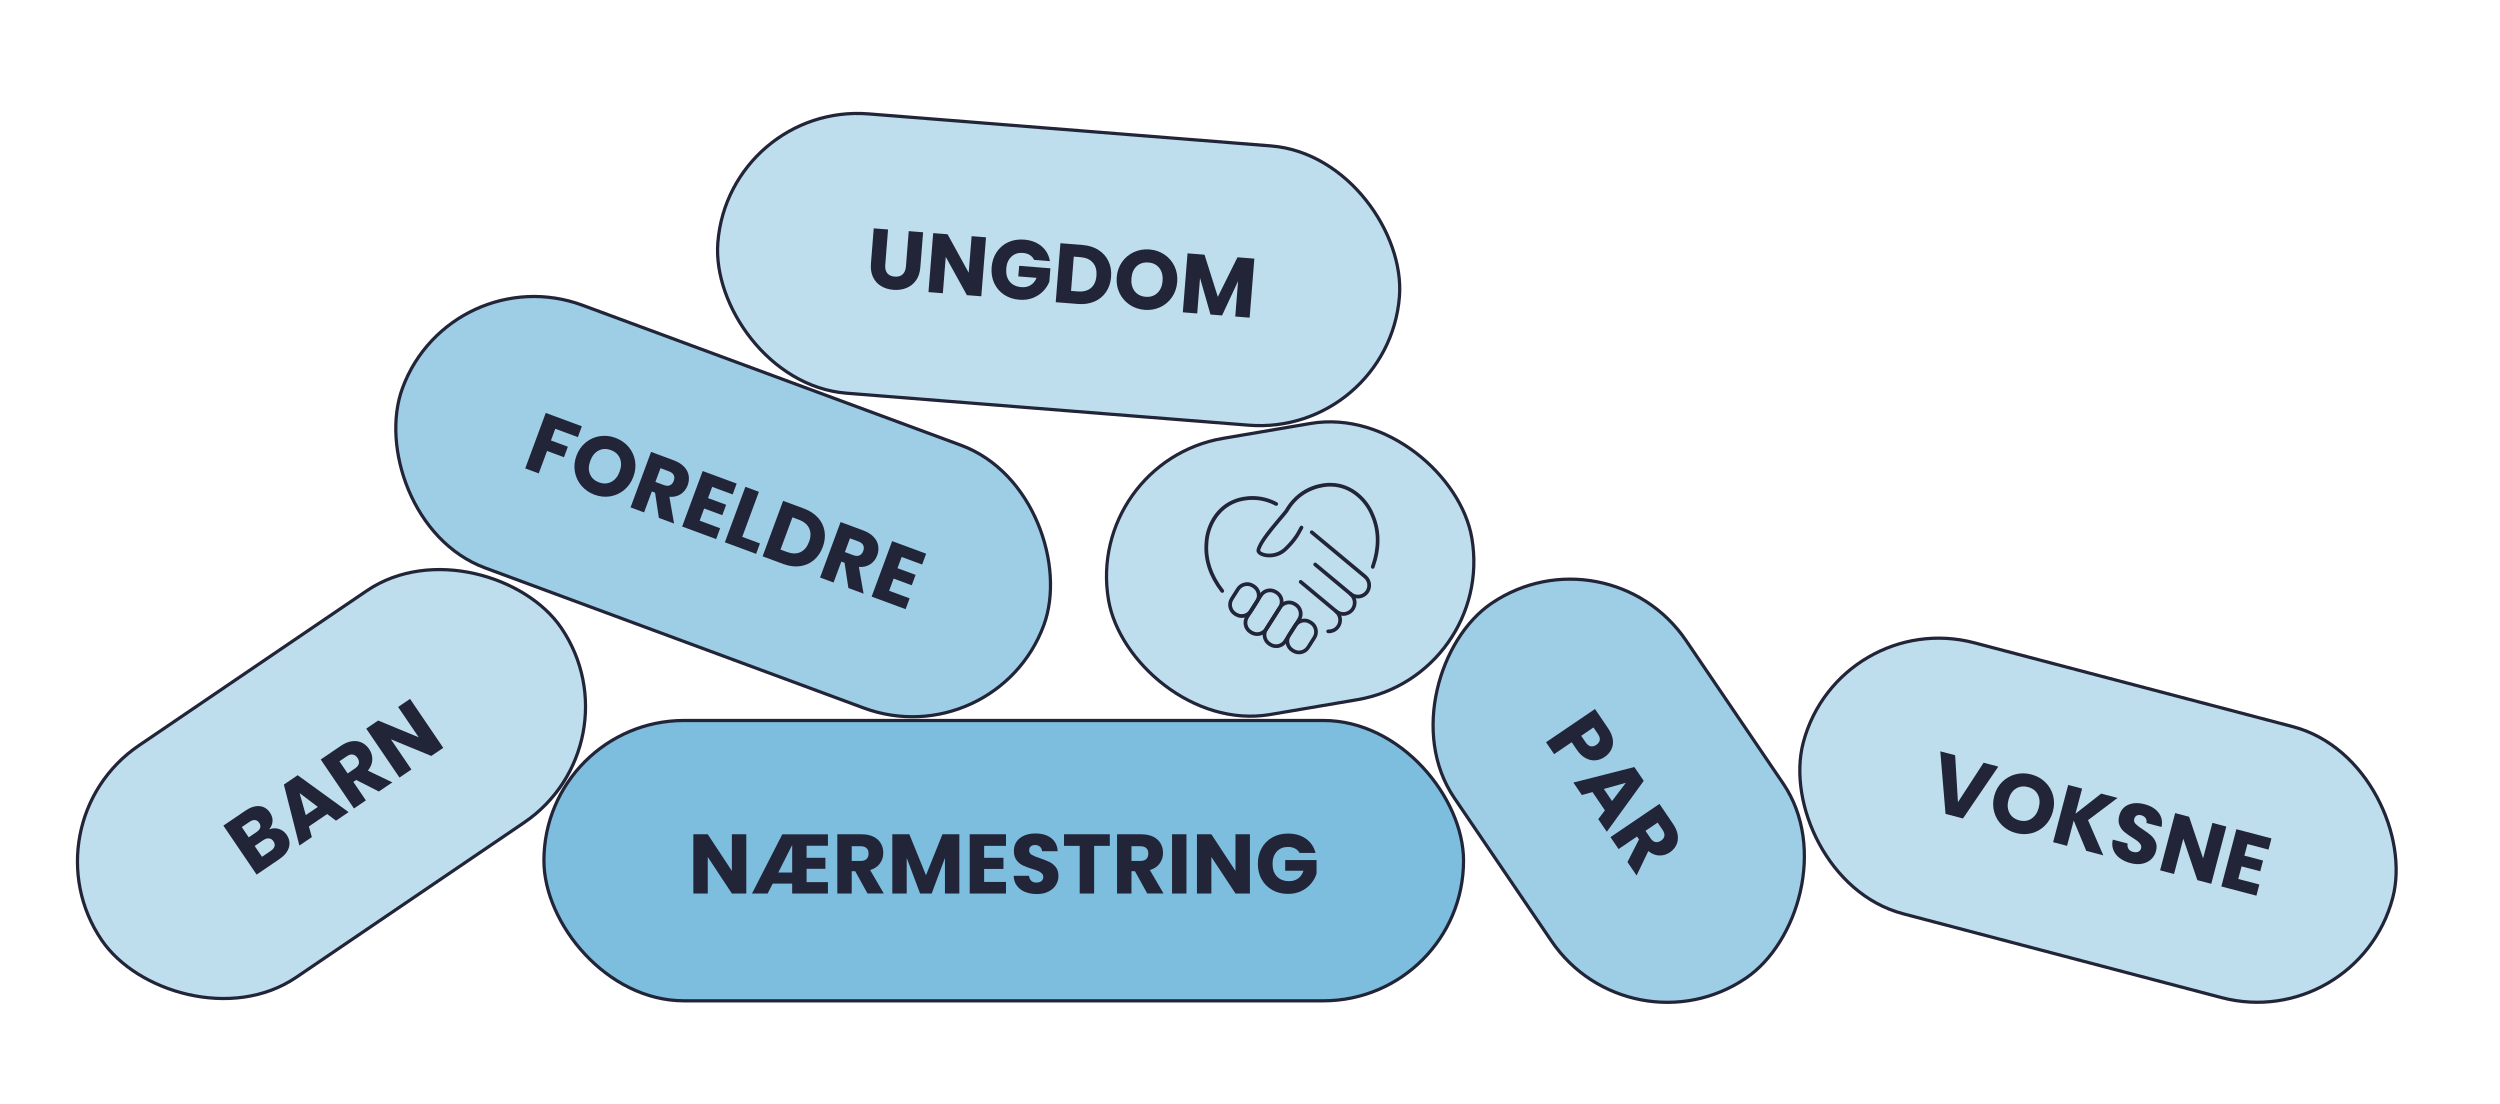 <?xml version="1.0" encoding="UTF-8"?><svg id="a" xmlns="http://www.w3.org/2000/svg" viewBox="0 0 770 340"><defs><style>.b{fill:#bedeee;}.b,.c,.d,.e,.f{stroke:#222438;stroke-miterlimit:10;}.c{fill:#7dbddd;}.g{fill:#222438;}.d{fill:#9ecee6;}.e{fill:#9ecee6;}.f{fill:#bedeee;}</style></defs><rect class="f" x="16.53" y="198.35" width="171.13" height="86.29" rx="43.14" ry="43.14" transform="translate(-118.03 99.06) rotate(-34.18)"/><path class="g" d="M85.9,255.31c.99.32,1.78.92,2.38,1.79.86,1.26,1.09,2.56.71,3.89-.38,1.34-1.36,2.54-2.93,3.61l-7.02,4.77-10.24-15.08,6.79-4.61c1.53-1.04,2.97-1.5,4.31-1.39s2.42.77,3.24,1.98c.6.89.87,1.78.8,2.69s-.41,1.73-1.03,2.49c1-.41,2-.45,2.99-.13ZM76.61,257.9l2.41-1.63c.6-.41.97-.85,1.12-1.34.14-.48.04-.98-.31-1.5s-.78-.8-1.29-.85-1.06.12-1.66.53l-2.41,1.63,2.14,3.16ZM84.55,260.68c.15-.51.04-1.03-.32-1.56s-.82-.83-1.37-.89c-.55-.06-1.14.12-1.76.53l-2.66,1.81,2.26,3.33,2.71-1.84c.62-.42,1-.88,1.14-1.39Z"/><path class="g" d="M100.77,250.72l-5.63,3.82.91,3.28-3.84,2.61-4.78-18.78,4.25-2.89,15.69,11.37-3.89,2.64-2.71-2.05ZM97.9,248.53l-5.62-4.25,1.9,6.77,3.72-2.52Z"/><path class="g" d="M116.71,243.79l-7-3.56-.88.6,3.86,5.69-3.67,2.49-10.24-15.08,6.16-4.19c1.19-.81,2.34-1.29,3.46-1.44,1.12-.15,2.13,0,3.04.43s1.66,1.11,2.26,1.99c.68,1,1.01,2.09.97,3.26-.03,1.17-.49,2.3-1.36,3.38l7.53,3.61-4.15,2.81ZM107.07,238.22l2.28-1.55c.67-.46,1.07-.96,1.18-1.52.11-.56-.03-1.14-.44-1.74s-.86-.91-1.42-1.01-1.18.08-1.85.53l-2.28,1.55,2.54,3.74Z"/><path class="g" d="M136.52,230.34l-3.67,2.49-12.46-5.13,6.32,9.3-3.67,2.49-10.24-15.08,3.67-2.49,12.49,5.17-6.34-9.34,3.67-2.49,10.24,15.08Z"/><rect class="b" x="220.77" y="39.87" width="210.59" height="86.29" rx="43.14" ry="43.14" transform="translate(7.61 -25.6) rotate(4.55)"/><path class="g" d="M273.52,70.69l-.86,10.87c-.09,1.09.11,1.95.6,2.57s1.25.98,2.29,1.07,1.85-.15,2.45-.69c.6-.54.94-1.36,1.03-2.45l.86-10.87,4.43.35-.86,10.84c-.13,1.62-.58,2.96-1.36,4.03-.78,1.07-1.77,1.84-2.98,2.32-1.21.48-2.53.66-3.96.54-1.43-.11-2.69-.5-3.78-1.15-1.09-.65-1.91-1.57-2.48-2.75-.57-1.18-.78-2.58-.65-4.2l.86-10.84,4.43.35Z"/><path class="g" d="M302.23,91.26l-4.43-.35-6.51-11.8-.89,11.21-4.43-.35,1.45-18.17,4.43.35,6.51,11.85.9-11.26,4.43.35-1.45,18.17Z"/><path class="g" d="M318.49,80.05c-.28-.63-.71-1.13-1.3-1.5s-1.3-.59-2.12-.65c-1.43-.11-2.62.26-3.55,1.14-.94.87-1.47,2.09-1.59,3.66-.13,1.67.22,3.02,1.05,4.03.83,1.01,2.04,1.58,3.63,1.71,1.09.09,2.03-.12,2.82-.61.8-.49,1.41-1.24,1.83-2.25l-5.62-.45.26-3.26,9.63.77-.33,4.11c-.42,1.08-1.05,2.06-1.91,2.95-.86.89-1.92,1.57-3.17,2.07-1.25.49-2.64.67-4.16.55-1.8-.14-3.36-.66-4.71-1.56s-2.35-2.08-3.03-3.54c-.67-1.46-.94-3.09-.8-4.88s.66-3.36,1.56-4.71c.9-1.34,2.08-2.35,3.54-3.03,1.46-.67,3.09-.94,4.88-.8,2.17.17,3.97.85,5.37,2.02,1.41,1.17,2.28,2.71,2.61,4.61l-4.89-.39Z"/><path class="g" d="M338.34,77c1.37.87,2.4,2.03,3.07,3.46.68,1.43.94,3.05.8,4.84s-.66,3.32-1.55,4.64c-.9,1.32-2.09,2.3-3.59,2.94-1.5.65-3.2.89-5.1.74l-6.81-.54,1.45-18.17,6.81.54c1.91.15,3.56.67,4.93,1.54ZM336,88.71c1-.84,1.57-2.1,1.71-3.77.13-1.67-.23-3.01-1.09-4.02-.86-1.01-2.12-1.57-3.8-1.71l-2.1-.17-.84,10.56,2.1.17c1.67.13,3.01-.22,4.02-1.06Z"/><path class="g" d="M347.95,93.88c-1.36-.91-2.4-2.11-3.13-3.6-.72-1.49-1.01-3.12-.87-4.9s.69-3.34,1.64-4.69c.95-1.35,2.17-2.36,3.65-3.04,1.49-.68,3.08-.95,4.79-.82s3.24.66,4.6,1.56c1.36.91,2.39,2.1,3.1,3.58.71,1.48.99,3.11.85,4.89s-.68,3.35-1.62,4.7-2.15,2.38-3.63,3.06c-1.48.68-3.07.95-4.78.82-1.71-.14-3.24-.66-4.6-1.56ZM356.47,90.24c.95-.9,1.49-2.14,1.61-3.73s-.21-2.92-1-3.95c-.8-1.03-1.92-1.6-3.37-1.71s-2.67.27-3.62,1.14c-.95.88-1.48,2.13-1.61,3.75-.13,1.61.21,2.92,1,3.95.8,1.03,1.93,1.6,3.39,1.72s2.65-.28,3.6-1.17Z"/><path class="g" d="M386.34,79.67l-1.45,18.17-4.43-.35.87-10.9-4.93,10.57-3.57-.28-3.22-11.25-.87,10.92-4.43-.35,1.45-18.17,5.23.42,4.1,12.98,6.05-12.18,5.2.41Z"/><rect class="d" x="117.42" y="112.91" width="210.59" height="86.29" rx="43.14" ry="43.14" transform="translate(67.99 -67.59) rotate(20.3)"/><path class="g" d="M179.21,131.3l-1.23,3.34-6.96-2.58-1.33,3.6,5.21,1.93-1.2,3.24-5.21-1.93-2.56,6.91-4.16-1.54,6.32-17.09,11.13,4.12Z"/><path class="g" d="M179.09,149.61c-1.06-1.24-1.74-2.68-2.03-4.31-.29-1.63-.13-3.28.49-4.95s1.57-3.03,2.85-4.07c1.28-1.04,2.73-1.69,4.34-1.94,1.62-.25,3.23-.08,4.83.52s2.94,1.51,4.01,2.75c1.06,1.24,1.73,2.67,2.01,4.29.28,1.62.11,3.26-.51,4.93-.62,1.67-1.57,3.03-2.84,4.09-1.27,1.05-2.72,1.7-4.32,1.96-1.61.25-3.22.08-4.82-.51s-2.94-1.51-4-2.76ZM188.28,148.42c1.16-.61,2.01-1.65,2.56-3.15.56-1.51.59-2.87.11-4.07-.49-1.2-1.41-2.06-2.78-2.56-1.38-.51-2.64-.47-3.79.12-1.15.59-2.01,1.65-2.57,3.17-.56,1.51-.6,2.87-.11,4.07.49,1.2,1.42,2.06,2.8,2.57,1.36.5,2.62.45,3.78-.15Z"/><path class="g" d="M202.93,159.51l-1.17-7.77-1-.37-2.39,6.45-4.16-1.54,6.32-17.09,6.99,2.59c1.35.5,2.41,1.16,3.18,1.98.78.82,1.25,1.73,1.41,2.72s.07,1.99-.31,3c-.42,1.14-1.12,2.03-2.09,2.69-.97.65-2.15.94-3.54.85l1.44,8.23-4.7-1.74ZM201.86,148.43l2.58.96c.76.28,1.4.31,1.92.07.52-.23.91-.69,1.16-1.37s.24-1.23,0-1.74-.75-.91-1.51-1.19l-2.58-.96-1.57,4.24Z"/><path class="g" d="M219.35,149.95l-1.28,3.46,5.58,2.06-1.19,3.21-5.58-2.06-1.39,3.75,6.31,2.33-1.23,3.34-10.47-3.87,6.32-17.09,10.47,3.87-1.23,3.34-6.31-2.33Z"/><path class="g" d="M228.62,165.36l5.45,2.02-1.19,3.21-9.62-3.56,6.32-17.09,4.16,1.54-5.13,13.88Z"/><path class="g" d="M251.94,159.43c1.08,1.21,1.75,2.6,2.02,4.17.26,1.56.08,3.19-.55,4.88-.62,1.67-1.54,3.02-2.76,4.05-1.22,1.02-2.64,1.64-4.26,1.86-1.62.21-3.32-.01-5.11-.67l-6.4-2.37,6.32-17.09,6.4,2.37c1.8.67,3.24,1.61,4.33,2.82ZM246.51,170.07c1.2-.54,2.08-1.59,2.67-3.17s.6-2.96.05-4.16c-.55-1.2-1.62-2.09-3.19-2.67l-1.97-.73-3.68,9.93,1.97.73c1.57.58,2.96.61,4.15.07Z"/><path class="g" d="M261.3,181.11l-1.17-7.77-1-.37-2.39,6.45-4.16-1.54,6.32-17.09,6.99,2.59c1.35.5,2.41,1.16,3.18,1.98.78.82,1.25,1.73,1.41,2.72s.07,1.99-.31,3c-.42,1.14-1.12,2.03-2.09,2.69-.97.65-2.15.94-3.54.85l1.44,8.23-4.7-1.74ZM260.22,170.03l2.58.96c.76.28,1.4.31,1.92.07.52-.23.91-.69,1.16-1.37s.24-1.23,0-1.74-.75-.91-1.51-1.19l-2.58-.96-1.57,4.24Z"/><path class="g" d="M277.71,171.54l-1.28,3.46,5.58,2.06-1.19,3.21-5.58-2.06-1.39,3.75,6.31,2.33-1.23,3.34-10.47-3.87,6.32-17.09,10.47,3.87-1.23,3.34-6.31-2.33Z"/><rect class="f" x="552.33" y="209.44" width="187.75" height="86.29" rx="43.14" ry="43.14" transform="translate(85.58 -156.16) rotate(14.75)"/><path class="g" d="M615.48,236.11l-10.89,15.98-5.37-1.41-1.61-19.27,4.57,1.2.87,14.46,7.9-12.15,4.55,1.2Z"/><path class="g" d="M616.66,254.22c-1.18-1.13-1.99-2.5-2.44-4.09-.45-1.59-.45-3.25,0-4.98.45-1.72,1.27-3.16,2.44-4.32,1.17-1.16,2.55-1.94,4.14-2.35,1.58-.41,3.2-.39,4.86.05s3.08,1.22,4.25,2.35c1.18,1.13,1.98,2.49,2.42,4.07.43,1.58.42,3.23-.03,4.96-.45,1.72-1.26,3.17-2.43,4.34-1.17,1.17-2.54,1.96-4.11,2.37-1.58.41-3.19.4-4.85-.04s-3.07-1.22-4.25-2.35ZM625.69,252.14c1.09-.72,1.84-1.84,2.25-3.38.41-1.56.31-2.91-.29-4.06-.6-1.15-1.6-1.91-3.01-2.28s-2.68-.21-3.77.49c-1.09.7-1.84,1.83-2.25,3.41s-.31,2.91.29,4.06c.6,1.15,1.61,1.92,3.03,2.29s2.66.2,3.75-.52Z"/><path class="g" d="M642.58,262.08l-3.88-9.34-2.05,7.78-4.29-1.13,4.64-17.63,4.29,1.13-2.04,7.73,7.91-6.19,5.05,1.33-9.1,6.84,4.71,10.85-5.25-1.38Z"/><path class="g" d="M652.89,264.32c-.91-.69-1.56-1.52-1.96-2.5-.4-.98-.46-2.05-.19-3.22l4.57,1.2c-.11.67-.01,1.23.28,1.67s.75.75,1.37.91,1.18.15,1.62-.04c.44-.2.74-.55.87-1.07.11-.44.06-.83-.16-1.19-.22-.36-.52-.69-.89-.99s-.93-.66-1.65-1.11c-1.05-.65-1.88-1.25-2.51-1.79-.63-.54-1.11-1.22-1.45-2.04s-.36-1.79-.07-2.89c.43-1.64,1.36-2.77,2.8-3.39,1.43-.62,3.1-.67,5.01-.17,1.94.51,3.38,1.39,4.33,2.63.94,1.24,1.24,2.7.89,4.38l-4.64-1.22c.12-.58.02-1.08-.27-1.51-.3-.43-.75-.72-1.35-.88-.52-.14-.97-.11-1.36.08s-.65.55-.79,1.07c-.15.57,0,1.08.45,1.54.45.46,1.2,1.02,2.24,1.69,1.04.68,1.87,1.3,2.48,1.83.62.54,1.1,1.21,1.44,2.02.34.81.38,1.74.1,2.79s-.76,1.85-1.49,2.53c-.73.69-1.64,1.14-2.74,1.37-1.1.23-2.31.17-3.63-.18-1.29-.34-2.39-.85-3.3-1.54Z"/><path class="g" d="M681.07,272.21l-4.29-1.13-4.32-12.76-2.86,10.87-4.29-1.13,4.64-17.63,4.29,1.13,4.31,12.81,2.87-10.92,4.29,1.13-4.64,17.63Z"/><path class="g" d="M692.21,259.98l-.94,3.56,5.75,1.51-.87,3.31-5.75-1.51-1.02,3.87,6.5,1.71-.91,3.44-10.8-2.84,4.64-17.63,10.8,2.84-.91,3.44-6.5-1.71Z"/><rect class="e" x="428.78" y="200.41" width="139.52" height="86.29" rx="43.14" ry="43.14" transform="translate(419.98 -305.71) rotate(55.82)"/><path class="g" d="M491.4,234.18c-1,.09-2-.13-3.01-.66-1.01-.53-1.93-1.41-2.76-2.64l-1.55-2.28-5.41,3.68-2.49-3.67,15.08-10.24,4.04,5.95c.82,1.2,1.3,2.36,1.45,3.47.15,1.11,0,2.12-.45,3.04s-1.15,1.69-2.09,2.33c-.87.59-1.81.93-2.8,1.02ZM489.92,229.85c.56.12,1.15-.02,1.75-.43s.95-.9,1.05-1.46c.1-.57-.09-1.2-.57-1.9l-1.36-2-3.78,2.57,1.36,2c.48.7,1,1.11,1.56,1.23Z"/><path class="g" d="M494.31,249.59l-3.82-5.63-3.28.91-2.61-3.84,18.78-4.78,2.89,4.25-11.37,15.69-2.64-3.89,2.05-2.71ZM496.51,246.72l4.25-5.62-6.77,1.9,2.52,3.72Z"/><path class="g" d="M501.25,265.53l3.56-7-.6-.88-5.69,3.86-2.49-3.67,15.08-10.24,4.19,6.16c.81,1.19,1.29,2.34,1.44,3.46.15,1.12,0,2.13-.43,3.04s-1.11,1.66-1.99,2.26c-1,.68-2.09,1.01-3.26.97-1.17-.03-2.3-.49-3.38-1.36l-3.61,7.53-2.81-4.15ZM506.81,255.89l1.55,2.28c.46.67.96,1.07,1.52,1.18.56.11,1.14-.03,1.74-.44s.91-.86,1.01-1.42-.08-1.18-.53-1.85l-1.55-2.28-3.74,2.54Z"/><rect class="c" x="167.53" y="221.91" width="283.24" height="86.34" rx="43.17" ry="43.17"/><path class="g" d="M229.86,275.2h-4.44s-7.43-11.25-7.43-11.25v11.25s-4.44,0-4.44,0v-18.24s4.44,0,4.44,0l7.43,11.3v-11.3s4.44,0,4.44,0v18.24Z"/><path class="g" d="M248.43,260.47v3.74h5.79s0,3.38,0,3.38h-5.79v4.11h6.57s0,3.51,0,3.51h-11.01s0-3.06,0-3.06h-6s-1.56,3.06-1.56,3.06h-4.81s9.33-18.24,9.33-18.24h14.05s0,3.51,0,3.51h-6.57ZM243.99,268.75v-8.49s-4.29,8.49-4.29,8.49h4.29Z"/><path class="g" d="M267.19,275.2l-3.79-6.88h-1.07v6.88s-4.44,0-4.44,0v-18.24s7.46,0,7.46,0c1.44,0,2.66.25,3.68.75,1.01.5,1.77,1.19,2.27,2.06.5.88.75,1.85.75,2.92,0,1.21-.34,2.3-1.03,3.25-.68.95-1.69,1.63-3.03,2.03l4.21,7.22h-5.01ZM262.33,265.17h2.75c.81,0,1.42-.2,1.83-.6.41-.4.61-.96.61-1.69s-.2-1.24-.61-1.64-1.02-.6-1.83-.6h-2.75v4.52Z"/><path class="g" d="M295.48,256.96v18.24s-4.44,0-4.44,0v-10.94s-4.08,10.94-4.08,10.94h-3.58s-4.11-10.96-4.11-10.96v10.96s-4.44,0-4.44,0v-18.24s5.25,0,5.25,0l5.12,12.62,5.07-12.62h5.22Z"/><path class="g" d="M303.11,260.52v3.69h5.95s0,3.43,0,3.43h-5.95v4h6.73s0,3.56,0,3.56h-11.17s0-18.24,0-18.24h11.17s0,3.56,0,3.56h-6.73Z"/><path class="g" d="M315.74,274.73c-1.06-.43-1.9-1.08-2.53-1.92s-.97-1.87-1-3.06h4.73c.07.67.3,1.19.7,1.55.4.35.92.53,1.56.53s1.18-.15,1.56-.45c.38-.3.57-.72.57-1.26,0-.45-.15-.82-.45-1.12-.3-.29-.68-.54-1.12-.73s-1.07-.41-1.88-.65c-1.18-.36-2.14-.73-2.88-1.09-.74-.36-1.39-.9-1.92-1.61s-.8-1.64-.8-2.78c0-1.7.61-3.03,1.84-3.99s2.83-1.44,4.81-1.44c2.01,0,3.63.48,4.86,1.44,1.23.96,1.89,2.3,1.97,4.01h-4.81c-.04-.59-.25-1.05-.65-1.39-.4-.34-.91-.51-1.53-.51-.54,0-.97.14-1.3.43-.33.29-.49.7-.49,1.23,0,.59.28,1.05.83,1.38.55.33,1.42.68,2.6,1.07,1.18.4,2.13.78,2.87,1.14.74.36,1.37.89,1.91,1.58.54.69.81,1.58.81,2.67s-.26,1.98-.79,2.83c-.53.85-1.29,1.52-2.3,2.03-1,.5-2.19.75-3.56.75s-2.53-.22-3.58-.65Z"/><path class="g" d="M341.82,256.96v3.56s-4.83,0-4.83,0v14.68s-4.44,0-4.44,0v-14.68h-4.83s0-3.56,0-3.56h14.11Z"/><path class="g" d="M353.35,275.2l-3.79-6.88h-1.07v6.88s-4.44,0-4.44,0v-18.24s7.46,0,7.46,0c1.44,0,2.66.25,3.68.75,1.01.5,1.77,1.19,2.27,2.06.5.88.75,1.85.75,2.92,0,1.21-.34,2.3-1.03,3.25-.68.95-1.69,1.63-3.03,2.03l4.21,7.22h-5.01ZM348.49,265.17h2.75c.81,0,1.42-.2,1.83-.6.41-.4.61-.96.61-1.69s-.2-1.24-.61-1.64-1.02-.6-1.83-.6h-2.75v4.52Z"/><path class="g" d="M365.43,256.96v18.24s-4.44,0-4.44,0v-18.24s4.44,0,4.44,0Z"/><path class="g" d="M384.97,275.2h-4.44s-7.43-11.25-7.43-11.25v11.25s-4.44,0-4.44,0v-18.24s4.44,0,4.44,0l7.43,11.3v-11.3s4.44,0,4.44,0v18.24Z"/><path class="g" d="M400.29,262.73c-.33-.6-.8-1.07-1.42-1.39-.61-.32-1.34-.48-2.17-.48-1.44,0-2.59.47-3.45,1.41-.87.94-1.3,2.21-1.3,3.78,0,1.68.45,2.99,1.36,3.93s2.16,1.42,3.75,1.42c1.09,0,2.01-.28,2.77-.83.75-.55,1.3-1.35,1.65-2.39h-5.64s0-3.27,0-3.27h9.66s0,4.13,0,4.13c-.33,1.11-.89,2.14-1.68,3.09-.79.95-1.79,1.72-3,2.31-1.21.59-2.58.88-4.1.88-1.8,0-3.41-.39-4.82-1.18-1.41-.79-2.51-1.88-3.3-3.29-.79-1.4-1.18-3-1.18-4.81s.39-3.41,1.18-4.82c.79-1.41,1.88-2.51,3.29-3.3,1.4-.79,3-1.18,4.81-1.18,2.18,0,4.02.53,5.52,1.58,1.5,1.06,2.49,2.52,2.97,4.39h-4.91Z"/><rect class="f" x="340.62" y="132.12" width="113.52" height="86.29" rx="43.14" ry="43.14" transform="translate(-23.78 69.16) rotate(-9.66)"/><path class="g" d="M418.92,184.28c-1.13.19-2.33-.09-3.28-.88l-10.93-9.1c-.24-.2-.28-.56-.08-.81s.56-.28.81-.08l10.93,9.1c1.23,1.02,3.07.86,4.1-.37.54-.65.77-1.51.63-2.35-.12-.69-.46-1.3-1.01-1.74l-16.44-13.68c-.24-.2-.28-.56-.08-.81s.56-.28.81-.08l16.44,13.68c.74.62,1.24,1.49,1.4,2.43.2,1.17-.12,2.36-.88,3.28-.64.77-1.52,1.24-2.43,1.4h.01Z"/><path class="g" d="M376.54,182.58c-.2.03-.42-.04-.55-.22-3.7-4.79-5.38-9.87-4.98-15.09.21-5.11,3.19-11.29,9.35-13.54.23-.1,6.32-2.6,12.98.98.28.15.39.5.24.78-.15.28-.5.39-.78.24-6.15-3.31-11.96-.95-12.01-.92-5.69,2.07-8.42,7.79-8.62,12.54-.38,4.94,1.21,9.76,4.74,14.32.19.25.15.61-.1.81-.08.06-.17.1-.26.11Z"/><path class="g" d="M410,194.98c-.32.05-.64.07-.95.05-.32-.02-.55-.29-.54-.61.02-.32.29-.55.61-.54.22.01.45,0,.67-.04.69-.12,1.3-.47,1.74-1,.5-.6.73-1.35.66-2.13-.07-.77-.44-1.47-1.04-1.97-.24-.2-.28-.56-.08-.81.2-.25.56-.28.81-.08.83.69,1.35,1.67,1.44,2.75.1,1.08-.23,2.13-.93,2.97-.62.74-1.48,1.24-2.43,1.4h0Z"/><path class="g" d="M414.46,189.63c-1.13.19-2.33-.09-3.28-.88l-10.93-9.1c-.24-.2-.28-.56-.08-.81s.56-.28.81-.08l10.93,9.1c1.23,1.02,3.07.86,4.1-.37,1.02-1.23.86-3.07-.38-4.1-.24-.2-.28-.56-.08-.81s.56-.28.81-.08c1.72,1.43,1.95,3.99.52,5.71-.64.77-1.52,1.24-2.43,1.4h0Z"/><path class="g" d="M422.9,175.17c-.09.02-.19,0-.28-.02-.3-.1-.46-.44-.35-.73,2-5.66,1.97-10.9-.08-15.56-1.76-4.44-6.23-8.92-12.26-8.99-.09,0-6.35-.32-11.06,4.84-.8.87-1.53,1.88-2.16,2.99-.01.02-.03.05-.05.06-.49.64-1.19,1.46-2,2.41l-.45.53c-1.99,2.37-5.71,6.78-6.07,8.86,0,.05.1.25.53.48,1.41.75,4.55.85,6.83-1.32,1.45-1.38,2.57-2.7,3.43-4.02.43-.65.73-1.22.99-1.71.16-.29.3-.55.44-.8.16-.27.51-.36.79-.2.27.16.36.51.2.79-.13.22-.27.48-.42.75-.28.51-.59,1.1-1.04,1.8-.91,1.4-2.08,2.78-3.6,4.23-2.72,2.59-6.41,2.43-8.16,1.5-.82-.44-1.23-1.05-1.12-1.69.38-2.21,3.33-5.86,6.32-9.41l.45-.53c.78-.93,1.46-1.73,1.94-2.34.67-1.17,1.44-2.23,2.28-3.15,5.09-5.58,11.68-5.23,11.95-5.22,6.53.08,11.38,4.93,13.28,9.7,2.16,4.92,2.2,10.44.11,16.39-.07.2-.25.34-.44.38h0Z"/><path class="g" d="M383.11,190.26c-.92.16-1.9-.01-2.75-.55h0l-.26-.16c-1.82-1.15-2.36-3.57-1.2-5.39l1.92-3.02c.56-.88,1.43-1.49,2.45-1.72,1.02-.23,2.07-.05,2.95.52l.26.16c.88.56,1.49,1.43,1.72,2.45.23,1.02.04,2.06-.52,2.95l-1.92,3.02c-.62.97-1.59,1.58-2.64,1.76ZM380.97,188.74c1.28.81,2.99.43,3.81-.85l1.92-3.02c.4-.62.53-1.36.36-2.08-.16-.72-.59-1.33-1.21-1.73l-.26-.16c-.62-.4-1.36-.52-2.08-.36-.72.16-1.33.59-1.73,1.21l-1.92,3.02c-.81,1.28-.43,2.99.85,3.81l.26.16Z"/><path class="g" d="M387.83,195.82c-.95.16-1.92-.03-2.74-.55l-.26-.16c-1.82-1.15-2.36-3.58-1.2-5.39l4.23-6.66c.56-.88,1.43-1.49,2.45-1.72,1.01-.23,2.06-.04,2.95.52l.26.16c.88.56,1.49,1.43,1.72,2.45.23,1.02.05,2.07-.52,2.95l-4.23,6.66c-.56.88-1.43,1.49-2.45,1.72-.07.01-.13.03-.2.04ZM390.7,182.43c-.74.13-1.43.55-1.87,1.24l-4.23,6.66c-.81,1.28-.43,2.99.85,3.81l.26.16h0c1.29.82,2.99.44,3.81-.85l4.23-6.66c.4-.62.53-1.36.36-2.08-.16-.72-.59-1.33-1.21-1.73l-.26-.16c-.6-.38-1.29-.5-1.94-.39Z"/><path class="g" d="M393.71,199.55c-.95.16-1.92-.03-2.74-.55h0l-.26-.16c-.88-.56-1.49-1.43-1.72-2.45s-.04-2.06.52-2.95l4.23-6.66c1.15-1.82,3.57-2.36,5.39-1.2l.26.16c.88.56,1.49,1.43,1.72,2.45.23,1.02.05,2.07-.52,2.95l-4.23,6.66c-.56.88-1.43,1.49-2.45,1.72-.07.01-.13.03-.2.04h0ZM391.57,198.03c.62.4,1.36.52,2.08.36.72-.16,1.33-.59,1.73-1.21l4.23-6.66c.4-.62.53-1.36.36-2.08-.16-.72-.59-1.33-1.21-1.73l-.26-.16c-1.28-.81-2.99-.43-3.81.85l-4.23,6.66c-.4.62-.53,1.36-.36,2.08.16.72.59,1.33,1.21,1.73l.26.16Z"/><path class="g" d="M400.74,201.47c-.92.16-1.9-.01-2.75-.55h0l-.26-.16c-.88-.56-1.49-1.43-1.72-2.45-.23-1.02-.05-2.07.52-2.95l1.92-3.02c1.15-1.82,3.57-2.36,5.39-1.2l.26.16c1.82,1.15,2.36,3.58,1.2,5.39l-1.92,3.02c-.62.97-1.59,1.58-2.64,1.76h0ZM398.61,199.95c1.28.81,2.99.43,3.81-.85l1.92-3.02c.81-1.28.43-2.99-.85-3.81l-.26-.16c-1.28-.81-2.99-.43-3.81.85l-1.92,3.02c-.4.62-.53,1.36-.36,2.08.16.72.59,1.33,1.21,1.73l.26.16h0Z"/></svg>